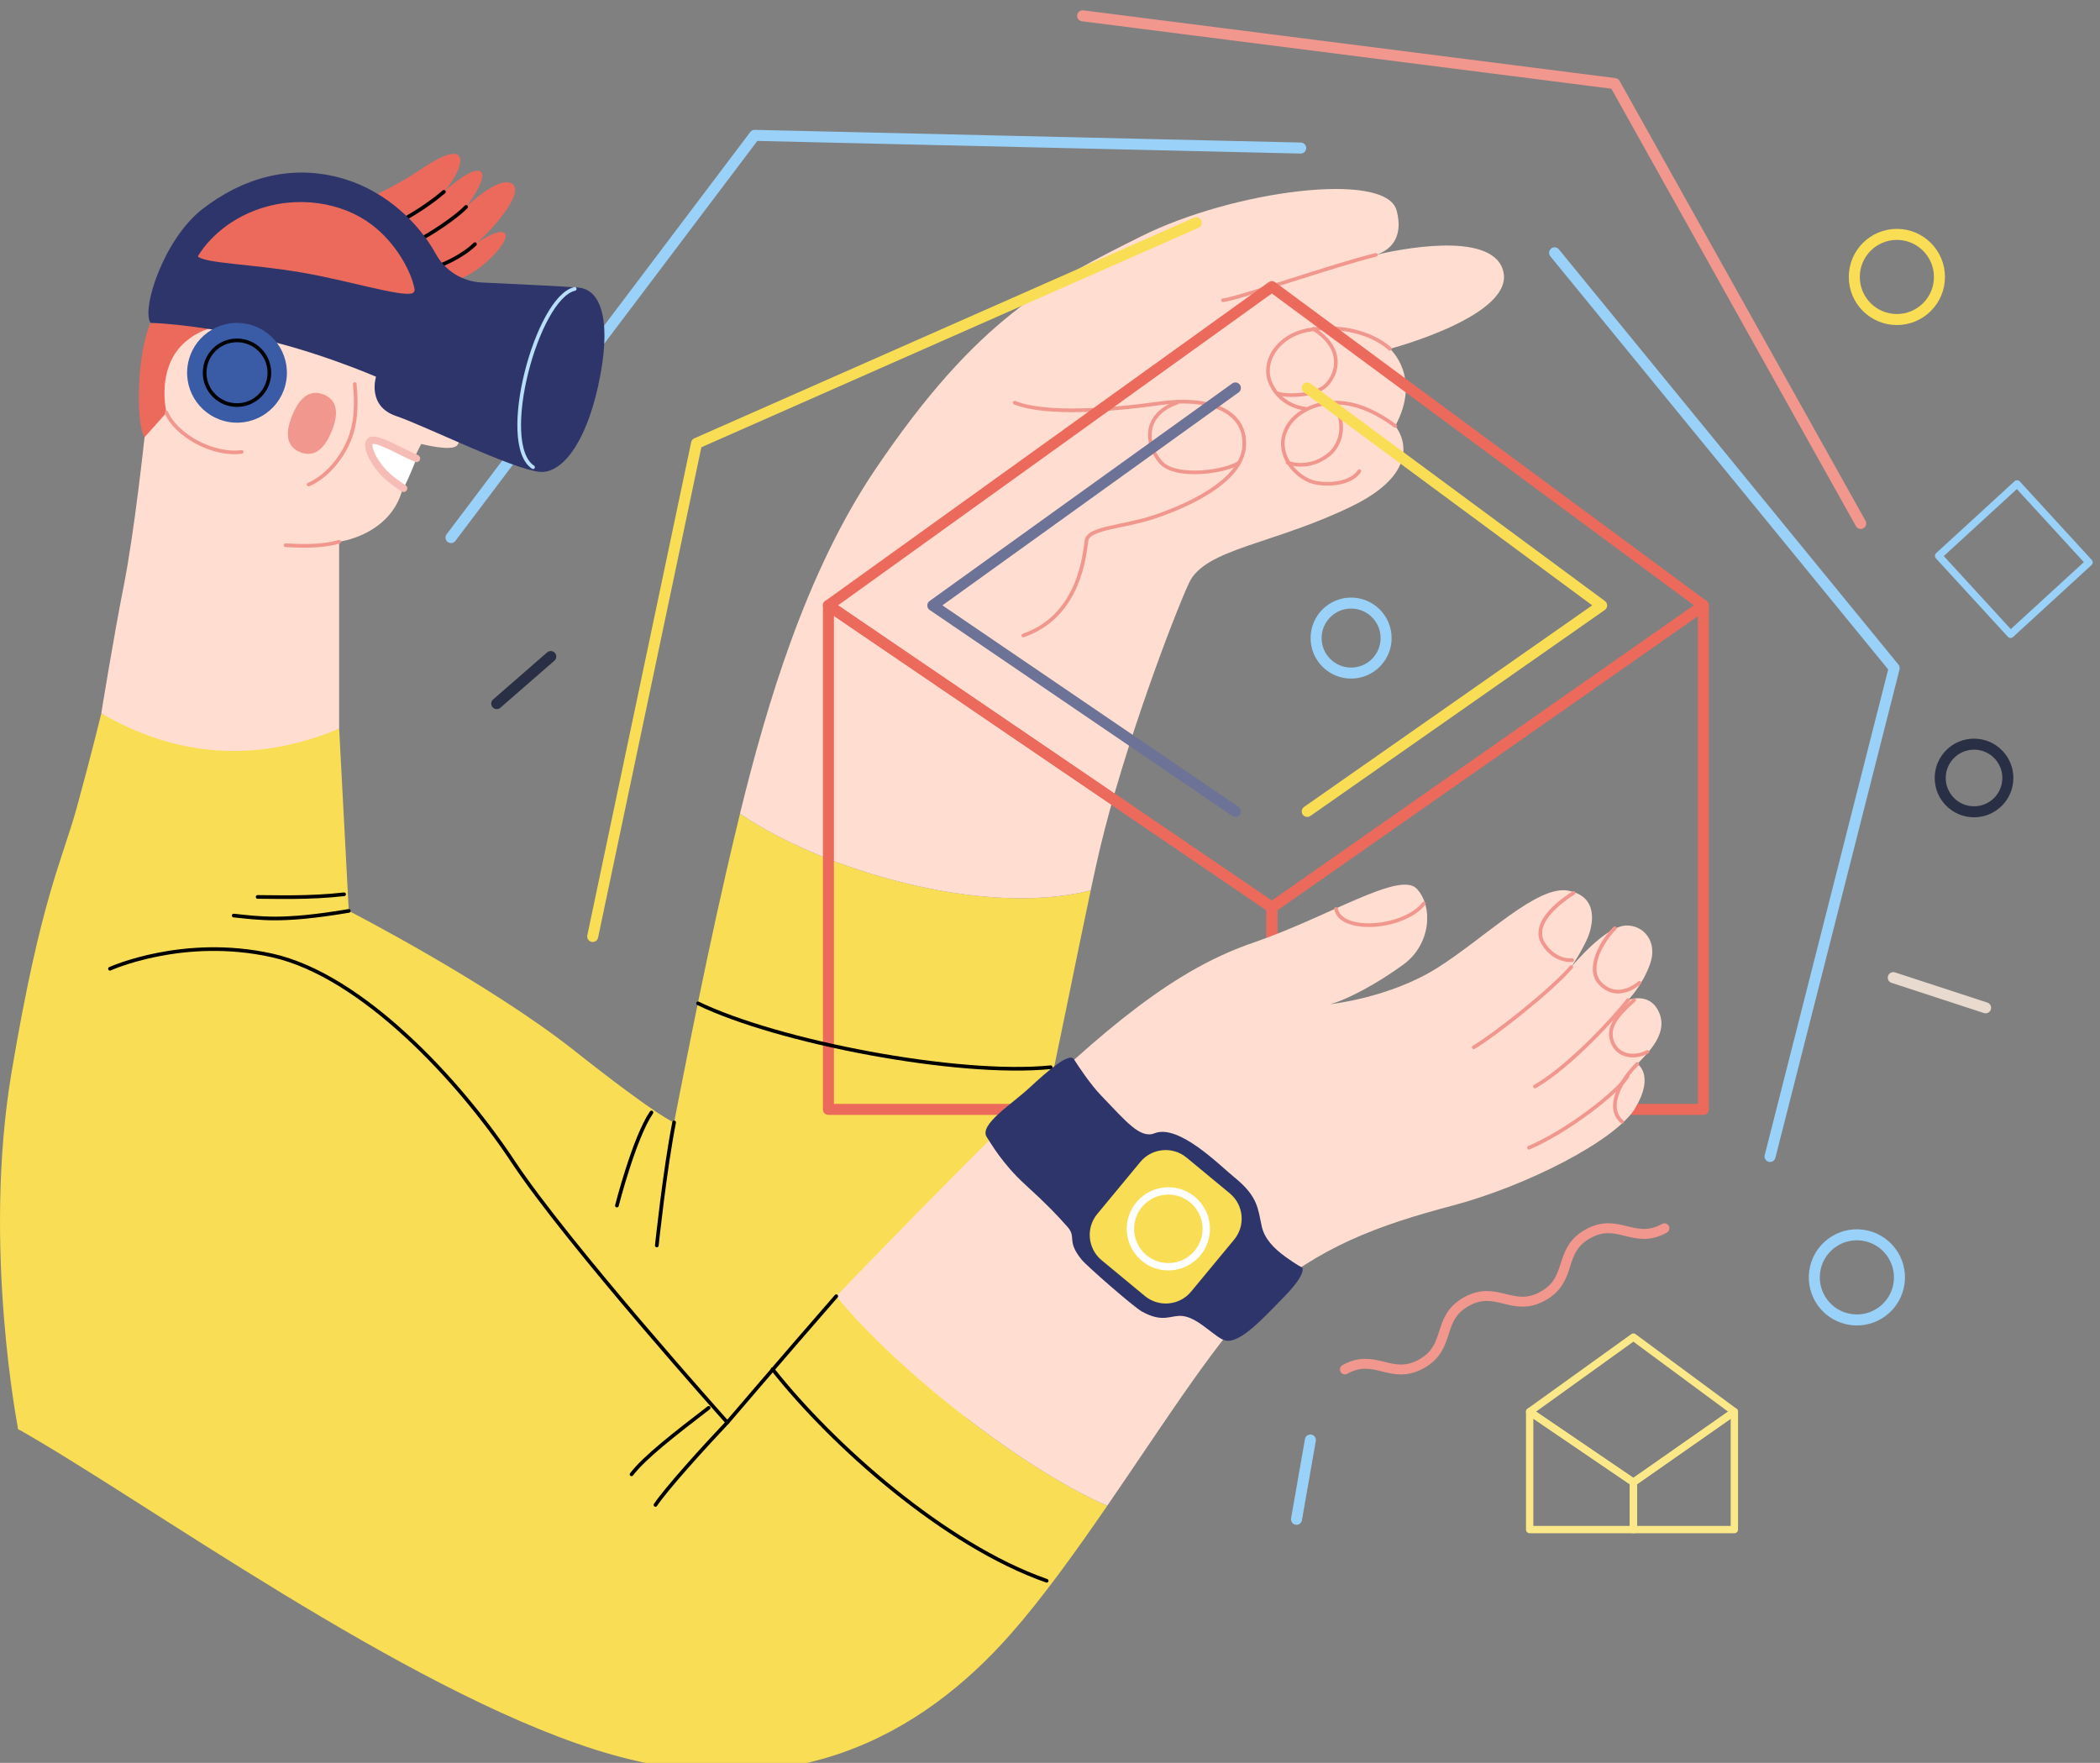 <?xml version="1.0" encoding="UTF-8"?><svg id="art" xmlns="http://www.w3.org/2000/svg" viewBox="0 0 800.92 672.4"><rect x="0" y="0" width="800.92" height="672.4" fill="#808080" stroke="none"/><defs><style>.cls-1{fill:#ec6a5c;}.cls-1,.cls-2,.cls-3,.cls-4,.cls-5,.cls-6,.cls-7{stroke-width:0px;}.cls-8{stroke:#292f44;}.cls-8,.cls-9,.cls-10,.cls-11,.cls-12,.cls-13,.cls-14,.cls-15,.cls-16,.cls-17,.cls-18,.cls-19,.cls-20,.cls-21,.cls-22{fill:none;stroke-linecap:round;stroke-linejoin:round;}.cls-8,.cls-11,.cls-13,.cls-14,.cls-18,.cls-19,.cls-22{stroke-width:4.2px;}.cls-9{stroke:#fbe888;}.cls-9,.cls-12,.cls-16,.cls-21{stroke-width:2.8px;}.cls-2{fill:#f9de55;}.cls-3{fill:#f2978d;}.cls-10{stroke:#b8dffa;}.cls-10,.cls-17,.cls-20{stroke-width:1.4px;}.cls-4{fill:#2e356b;}.cls-11,.cls-15,.cls-17{stroke:#f2978d;}.cls-12{stroke:#fff;}.cls-5{fill:#3a5ba5;}.cls-13{stroke:#6d7297;}.cls-14{stroke:#f9de55;}.cls-15{stroke-width:3.78px;}.cls-16{stroke:#f6bcb6;}.cls-18{stroke:#e8dacf;}.cls-6{fill:#ffded1;}.cls-19,.cls-21{stroke:#99d1f8;}.cls-20{stroke:#000;}.cls-7{fill:#fff;}.cls-22{stroke:#ec6a5c;}</style></defs><path class="cls-2" d="M415.98,339.62c-10.52,49.34-29.87,151.91-45.21,194.31-17.26,47.7-52.78,82.72-111.64,80.69-58.87-2.03-252.21-69.52-252.21-69.52,0,0-13.7-69.52-2.53-136,11.16-66.47,19.28-80.69,24.87-100.98,5.58-20.3,9.38-36.03,9.38-36.03,0,0,17.77,8.88,47.45,9.64,29.69.76,43.26-3.81,43.26-3.81l3.67,69.52s53.29,27.41,86.02,53.29c32.73,25.88,38.06,27.4,38.06,27.4,0,0,10.15-53.22,19.79-95.15,1.63-7.1,3.4-14.7,5.34-22.63,30.47,20.92,92.04,39.78,133.75,29.27Z"/><path class="cls-2" d="M524.73,97.22c-.53.16-.92.24-1.1.27.18-.05.55-.15,1.1-.27Z"/><path class="cls-6" d="M573.24,103.1c-4.56-15.51-41.09-7.65-48.44-5.91,3.21-.98,11.11-4.68,7.84-16.93-4.06-15.22-62.42-7.61-97.44,9.9-35.01,17.5-62.52,31.23-101.49,89.06-26.39,39.17-41.36,89.78-51.49,131.13,30.47,20.92,92.04,39.78,133.75,29.27,1.31-6.16,2.49-11.49,3.5-15.77,9.13-38.57,27.91-88.3,34-101.49,6.09-13.19,32.48-14.72,62.42-29.43,29.94-14.72,16.24-30.45,16.24-30.45,10.15-18.78-2.03-29.43-2.03-29.43,0,0,48.21-12.69,43.13-29.94ZM523.63,97.49c.18-.05.55-.15,1.1-.27-.53.16-.92.24-1.1.27Z"/><path class="cls-2" d="M523.63,97.49c.18-.05.55-.15,1.1-.27-.53.16-.92.24-1.1.27Z"/><path class="cls-17" d="M387,153.59c11.93,4.82,37.3,2.79,55.31.25,18.01-2.54,32.98,2.28,32.22,16.24-.76,13.96-23.09,23.34-34.51,27.15-11.42,3.81-24.87,4.06-25.63,8.88s-2.28,28.67-24.1,36.28"/><path class="cls-17" d="M448.91,153.59c-12.94,4.57-12.18,15.73-6.34,22.58,5.84,6.85,25.88,3.55,29.94.25"/><path class="cls-17" d="M524.73,97.22c-15.93,3.85-52.72,16.79-58.31,17.3"/><path class="cls-17" d="M530.11,133.04c-7.1-6.35-19.79-9.39-31.46-7.11-11.67,2.28-18.01,12.69-13.7,21.06,4.31,8.37,12.94,8.88,12.94,8.88"/><path class="cls-17" d="M500.93,125.43c11.93,7.61,9.13,17,5.07,21.31-4.06,4.31-14.97,4.57-18.78,3.3"/><path class="cls-17" d="M532.14,162.47c-8.63-6.34-16.24-9.13-23.85-8.88-7.61.25-17,4.57-18.78,13.19-1.78,8.63,6.09,15.98,11.93,17.25,5.84,1.27,13.96.25,17-4.31"/><path class="cls-17" d="M508.29,153.59c5.33,7.36,3.55,15.99-1.78,20.04-5.33,4.06-11.16,4.31-15.48,2.79"/><polyline class="cls-14" points="456.24 84.97 265.66 169.11 226.05 357.19"/><polyline class="cls-19" points="496.08 56.47 287.81 51.63 172.01 205.04"/><polyline class="cls-19" points="592.91 96.43 722.43 254.83 675.08 441.11"/><polyline class="cls-11" points="412.9 6.03 615.87 31.88 709.66 199.66"/><path class="cls-6" d="M55.13,166.79s-3.81,35.78-7.87,56.33c-4.06,20.55-8.63,48.97-8.63,48.97,28.13,16.28,58.29,19.37,90.71,5.84v-71.3s18.39-2.28,23.72-18.52c4.32-13.15,7.61-18.78,7.61-18.78,0,0,11.67,3.04,13.7.51,2.03-2.54.76-6.85.76-6.85l-36.79-31.21-62.67-11.16-17.25,24.61-3.3,21.57Z"/><path class="cls-1" d="M57.41,123.14c-5.07,11.42-5.84,37.81-2.28,43.64l8.37-9.39s-4.31-17.25,7.36-27.15c8.83-7.48,18.27-5.84,18.27-5.84l-31.72-1.27Z"/><path class="cls-1" d="M140.55,75.53c18.27-8.12,21.99-13.62,29.77-16.32,7.78-2.71,6.43,5.16-1.01,13.96,0,0,10.49-9.81,13.87-7.78,3.38,2.03-5.41,13.53-5.41,13.53,0,0,12.52-12.18,17.59-8.8,5.07,3.38-8.46,18.61-14.21,23,0,0,8.88-6.26,11.25-4.23,2.37,2.03-4.91,10.32-11.67,14.72-6.77,4.4-14.46,5.41-14.46,5.41l-25.71-33.49Z"/><path class="cls-20" d="M132.26,91.68c15.73-2.54,31.21-13.45,37.04-18.52"/><path class="cls-20" d="M146.21,97.26c11.42-2.79,27.32-13.87,31.55-18.35"/><path class="cls-20" d="M181.14,93.12c-4.99,4.91-12.86,7.95-12.86,7.95"/><path class="cls-4" d="M57.41,123.14c-3.55-5.33,5.07-31.97,19.79-43.39,14.72-11.42,33.49-17.76,54.3-11.42,15.97,4.87,28.35,16.91,34.73,28.55,3.53,6.43,10.17,10.53,17.49,10.87,12.79.59,30.96,1.46,36.83,1.94,9.39.76,12.69,14.29,7.61,37.38-5.07,23.09-14.38,33.66-22.33,32.9-10.47-1-43.64-17.51-54.81-21.31-11.16-3.81-7.61-14.97-7.61-14.97,0,0-23.34-10.15-47.45-15.22s-38.57-5.33-38.57-5.33Z"/><path class="cls-1" d="M75.59,97.92c-.09-.07-.11-.2-.05-.3,1.53-2.57,7.96-12.13,21.71-17.36,15.98-6.09,33.32-3.04,44.49,5.41,9.36,7.09,15.15,17.94,16.37,24.62.13.72-.32,1.44-1.03,1.62-4.86,1.21-24.21-4.92-42.07-7.97-18.92-3.23-36.21-3.45-39.42-6.02Z"/><path class="cls-10" d="M219.2,110.2c-14.38,3.21-29.43,59.03-15.9,68"/><circle class="cls-5" cx="90.39" cy="142.17" r="19.03" transform="translate(-64.42 208.63) rotate(-80.78)"/><circle class="cls-20" cx="90.39" cy="142.17" r="12.34"/><path class="cls-17" d="M63.5,157.4c3.3,8.12,17.25,16.49,28.67,14.97"/><path class="cls-17" d="M135.3,146.49c1.01,10.91.1,18.65-4.74,26.47-5.75,9.3-12.86,11.84-12.86,11.84"/><path class="cls-17" d="M129.34,206.62c-7.19,2.2-16.54,1.52-20.43,1.35"/><path class="cls-7" d="M158.85,174.87c-4.71-1.85-14.8-7.98-17.29-6.82-2.54,1.18.68,7.78,4.23,11.67,2.81,3.07,6.66,5.61,8.15,6.55,2.3-4.82,3.87-8.63,4.9-11.4Z"/><path class="cls-16" d="M158.85,174.87c-4.71-1.85-14.8-7.98-17.29-6.82-2.54,1.18.68,7.78,4.23,11.67,2.81,3.07,6.66,5.61,8.15,6.55"/><path class="cls-3" d="M114.46,172.47c-4.97-2.04-5.98-6.78-2.99-14.06,2.99-7.28,7.04-9.95,12.01-7.91,4.97,2.04,5.98,6.78,2.99,14.06-2.99,7.28-7.04,9.95-12.01,7.9Z"/><polygon class="cls-22" points="649.65 230.94 485.09 346.07 315.95 230.94 485.09 109.34 649.65 230.94"/><polygon class="cls-22" points="485.1 346.08 485.1 423.15 315.95 423.15 315.95 230.94 485.1 346.08"/><polygon class="cls-22" points="649.65 230.94 649.65 423.15 485.1 423.15 485.1 346.08 649.65 230.94"/><path class="cls-2" d="M422.29,574.35c-12.23,17.79-24.8,35.27-36.81,48.9-34,38.56-84.75,67.49-158.32,44.15-73.58-23.35-172.54-95.41-220.24-122.3,0,0,.51-60.9,7.1-101.49,6.6-40.6,29.18-71.04,29.18-71.04,34.25-12.19,90.58-9.14,137.77,50.24,47.2,59.37,92.86,118.75,92.86,118.75,0,0,20.2-21.33,45.11-47.15,23.81,28.98,71.36,66.01,103.35,79.95Z"/><path class="cls-6" d="M623.73,422.55c-7.45,12.51-41.7,29.86-69.78,37.3-28.08,7.44-50.75,15.57-73.42,35.52-14.65,12.9-35.88,46.45-58.25,78.98-31.99-13.93-79.54-50.97-103.35-79.95,20.71-21.46,44.67-46.02,62.99-63.99,40.34-39.58,66.98-60.9,95.91-70.79,28.93-9.9,56.16-27.66,62.58-20.56,6.43,7.1,5.08,21.31-5.07,28.76-10.15,7.44-21.65,13.53-28.08,15.22,0,0,22.67-2.36,40.93-13.87,18.27-11.5,38.22-31.82,50.07-29.43,11.76,2.37,9.22,13.36,7.2,18.1-1.93,4.51-5.78,10.38-6.14,10.95.76-.92,12.99-15.53,20.85-15.77,6.78-.21,12.19,6.26,9.13,14.72-3.04,8.45-8.37,13.7-8.37,13.7,0,0,7.16-2.82,10.91,3.05,5.84,9.13-3.98,17.59-7.36,21.31,0,0,6.68,4.23-.76,16.75Z"/><path class="cls-17" d="M509.55,346.68c1.78,9.39,25.88,7.61,33.49-2.03"/><path class="cls-17" d="M600.14,340.59c-9.13,5.84-15.22,12.94-11.67,19.03,3.55,6.09,9.13,6.85,11.16,6.6"/><path class="cls-17" d="M615.87,354.04c-5.07,5.07-10.91,15.48-5.58,21.06s11.67,2.54,14.97-.25"/><path class="cls-17" d="M623.23,381.44c-4.57,4.31-10.66,9.39-8.37,15.73,2.28,6.34,9.13,6.34,13.45,4.06"/><path class="cls-17" d="M624.49,405.8c-5.84,5.58-12.43,16.49-5.84,22.07"/><path class="cls-17" d="M599.29,368.84c-8.29,9.56-29.86,26.3-37.21,30.62"/><path class="cls-17" d="M620.94,381.44c-5.33,6.85-22.33,25.37-35.52,32.99"/><path class="cls-17" d="M620.69,410.62c-4.31,6.34-22.33,20.55-37.55,27.15"/><path class="cls-4" d="M376.35,433.71c-3.11-4.66,9.39-12.43,16.24-18.78,6.85-6.34,15.22-13.7,17-10.91s6.17,9.47,10.4,13.87c9.35,9.72,14.84,16.56,20.3,14.38,9.3-3.72,25.07,12.42,30.45,16.75,9.13,7.36,9,12.08,10.49,18.78,1.01,4.57,4.48,8.29,9.05,11.59,4.57,3.3,6.34,4.06,6.34,4.06,0,0,2.03,2.03-6.6,10.91-8.63,8.88-16.77,17.74-22.33,17-3.81-.51-10.23-8.63-16.58-9.39-4.59-.55-7.31,2.84-15.56-1.69-3.16-1.74-21.02-17.36-23-19.79-5.96-7.29-1.81-8.44-5.41-12.52-3.89-4.4-7.61-8.37-16.24-16.24-8.63-7.87-13.02-15.73-14.55-18.01Z"/><path class="cls-2" d="M433.89,442.52h21.39c6.91,0,12.53,5.61,12.53,12.53v25.75c0,6.91-5.61,12.53-12.53,12.53h-21.39c-6.91,0-12.53-5.61-12.53-12.53v-25.75c0-6.91,5.61-12.53,12.53-12.53Z" transform="translate(400.41 -176.01) rotate(39.61)"/><circle class="cls-12" cx="445.61" cy="468.72" r="14.46" transform="translate(-112.95 794.73) rotate(-76.72)"/><path class="cls-20" d="M277.39,542.56c-9.13,9.64-23.34,25.37-27.4,31.46"/><path class="cls-20" d="M270.29,536.98c-13.19,10.15-24.36,18.78-29.43,25.37"/><path class="cls-20" d="M294.65,522.26c22.84,28.93,65.46,66.98,104.54,80.69"/><path class="cls-20" d="M318.95,494.4c-20.75,23.8-41.55,48.16-41.55,48.16,0,0-60.89-68-81.7-99.46-20.81-31.46-57.85-71.04-91.85-78.66-34-7.61-61.91,5.07-61.91,5.07"/><path class="cls-20" d="M257.1,428.12c-3.55,18.02-6.6,46.94-6.6,46.94"/><path class="cls-20" d="M248.47,424.32c-6.6,9.64-13.19,35.52-13.19,35.52"/><path class="cls-20" d="M266.23,382.71c30.45,14.72,98.95,27.91,134.48,24.36"/><path class="cls-20" d="M133.02,347.44c-25.62,4.32-33.74,2.79-43.89,1.78"/><path class="cls-20" d="M131.24,341.1c-13.19,1.52-26.39,1.01-32.98,1.01"/><polygon class="cls-9" points="661.47 538.46 622.97 565.39 583.4 538.46 622.97 510.01 661.47 538.46"/><polygon class="cls-9" points="622.97 565.39 622.97 583.42 583.4 583.42 583.4 538.46 622.97 565.39"/><polygon class="cls-9" points="661.47 538.46 661.47 583.42 622.97 583.42 622.97 565.39 661.47 538.46"/><polyline class="cls-14" points="498.57 147.97 610.85 230.94 498.57 309.5"/><polyline class="cls-13" points="471.17 309.5 355.76 230.94 471.17 147.97"/><path class="cls-15" d="M634.79,468.5c-11.58,6.46-17.61-4.34-29.19,2.13-11.58,6.46-5.55,17.26-17.14,23.72-11.58,6.46-17.61-4.34-29.19,2.13-11.58,6.46-5.56,17.26-17.14,23.73-11.58,6.46-17.61-4.34-29.19,2.13"/><circle class="cls-19" cx="708.22" cy="487.24" r="16.24" transform="translate(71.3 1064.58) rotate(-76.72)"/><path class="cls-19" d="M528.65,243.38c0,7.38-5.98,13.35-13.35,13.35s-13.35-5.98-13.35-13.35,5.98-13.35,13.35-13.35,13.35,5.98,13.35,13.35Z"/><circle class="cls-14" cx="723.45" cy="105.64" r="16.24"/><circle class="cls-8" cx="752.88" cy="296.74" r="12.9"/><rect class="cls-21" x="747.81" y="192.92" width="40.6" height="40.6" transform="translate(406.08 -496.98) rotate(47.48)"/><line class="cls-8" x1="210.06" y1="250.42" x2="189.45" y2="268.37"/><line class="cls-18" x1="722.08" y1="372.89" x2="757.29" y2="384.4"/><line class="cls-19" x1="499.77" y1="549.25" x2="494.47" y2="579.51"/></svg>